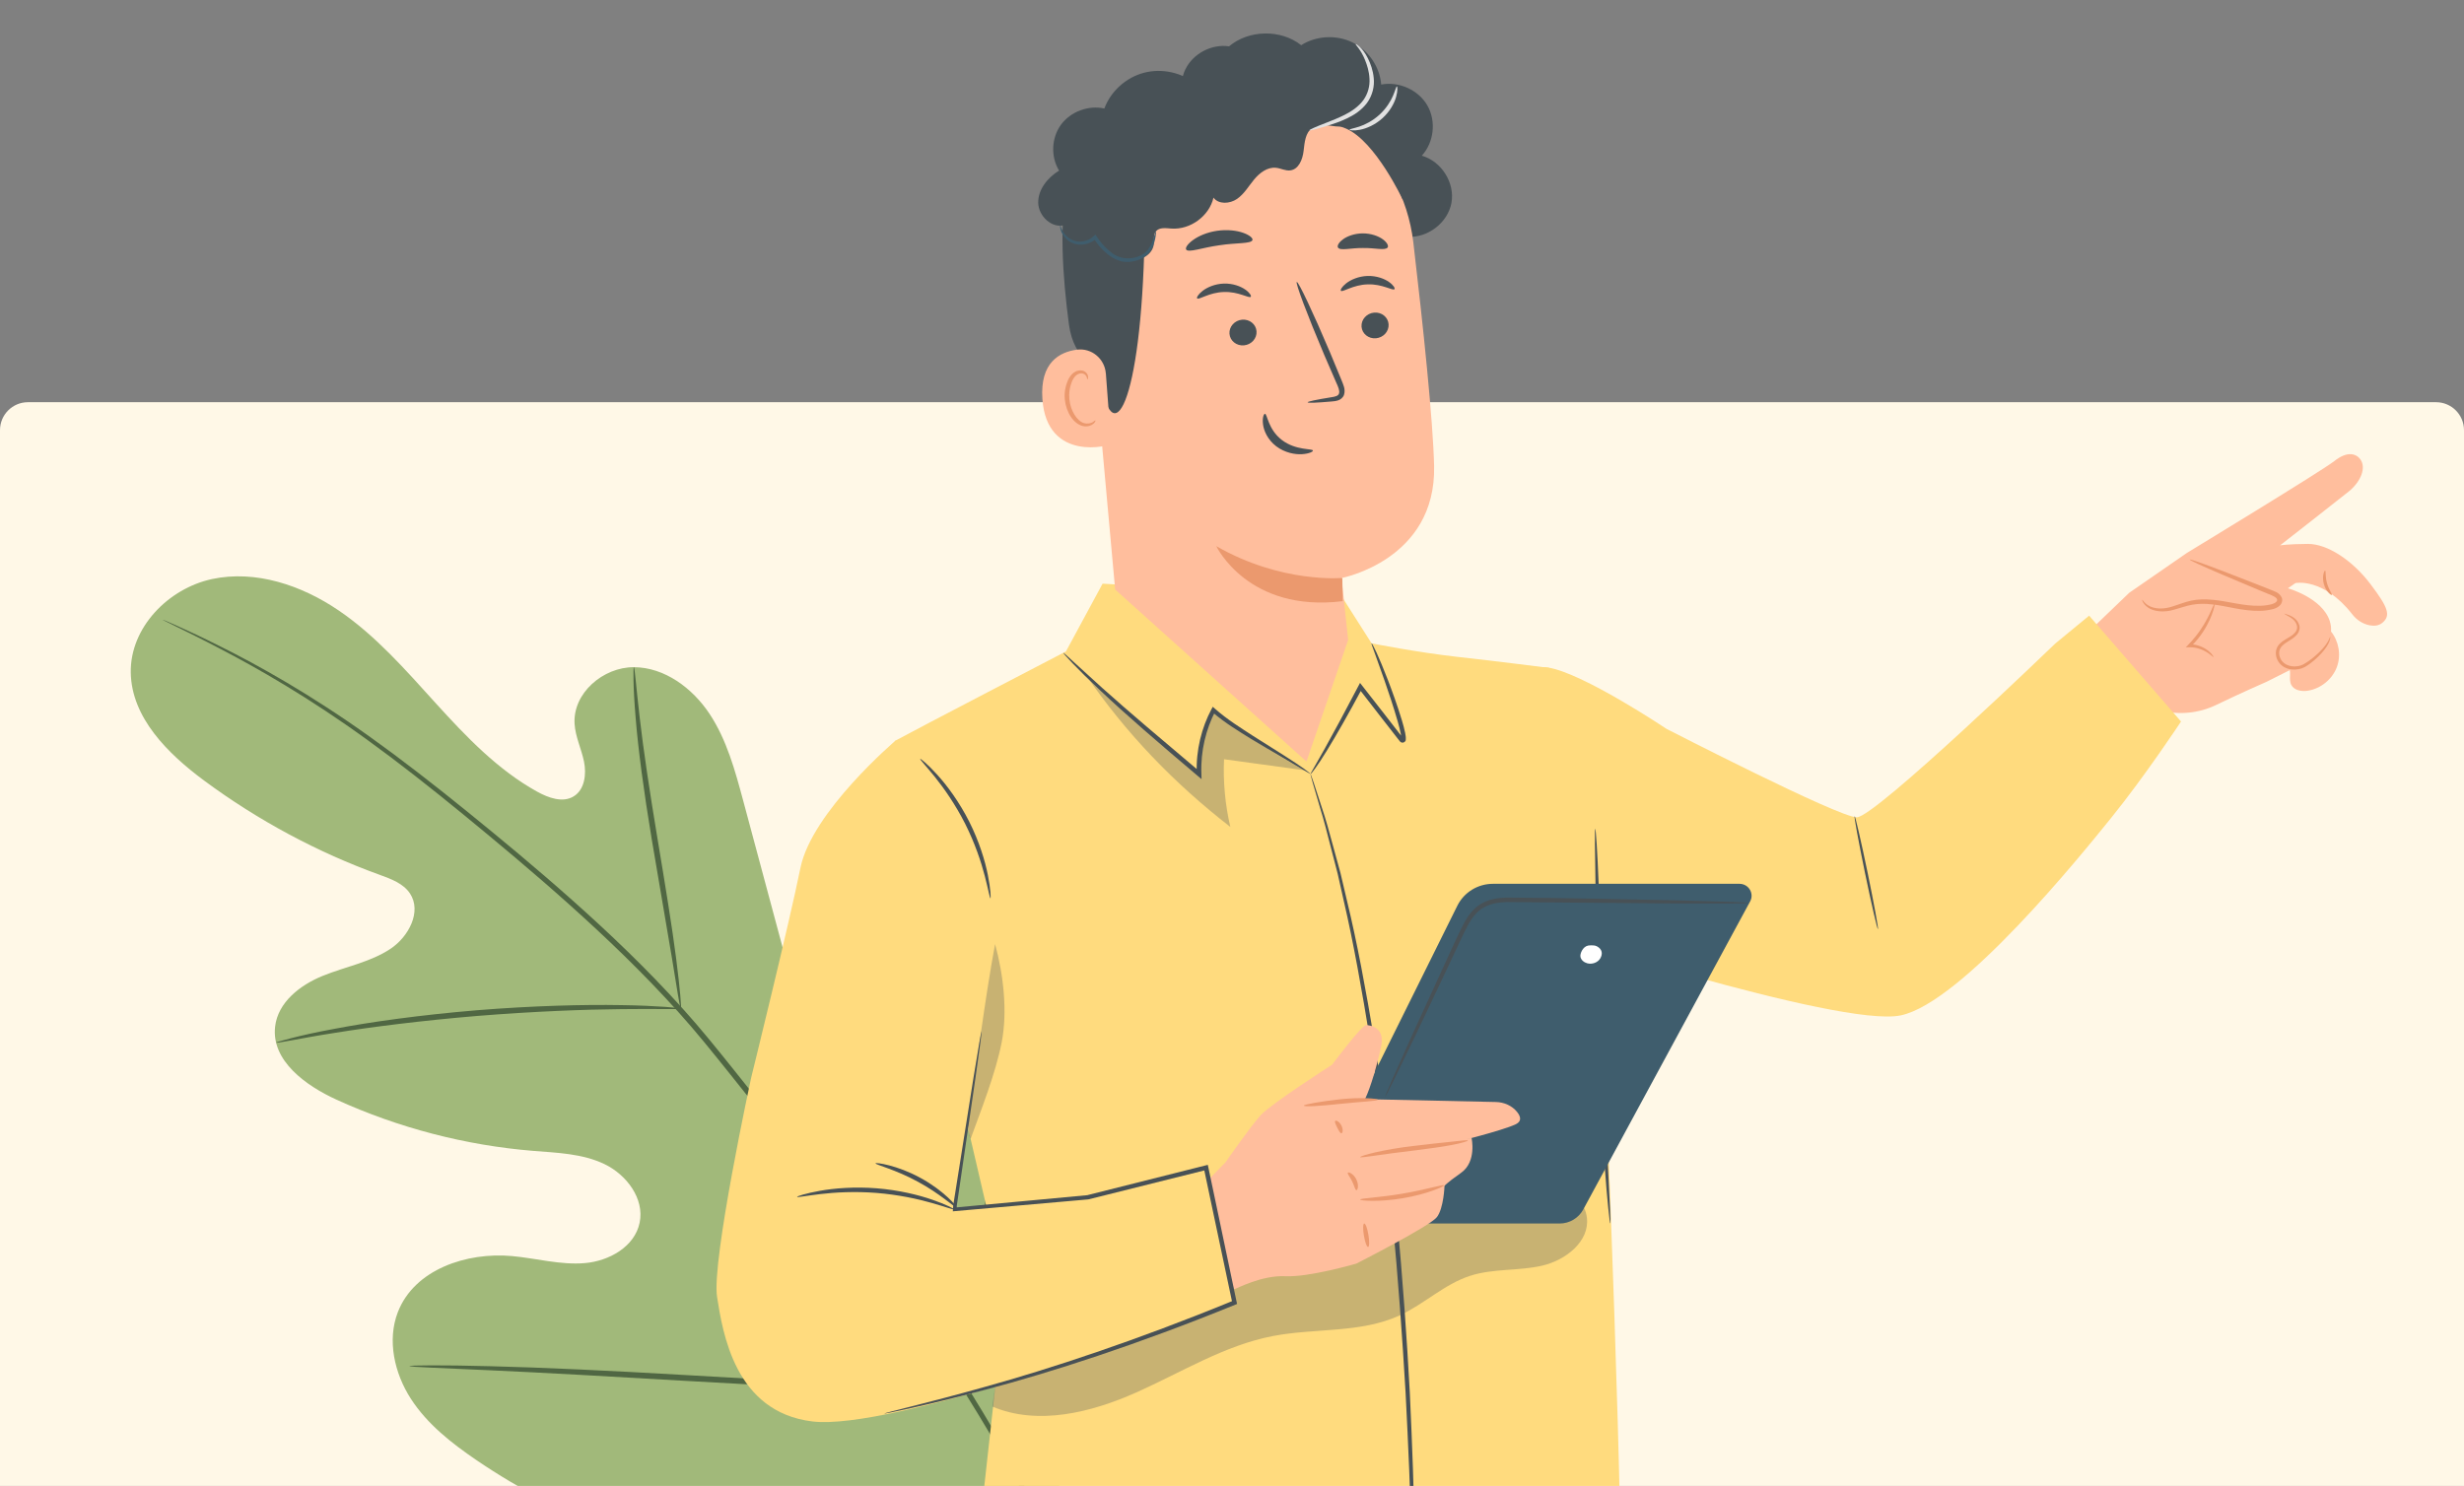 <svg width="441" height="266" viewBox="0 0 441 266" fill="none" xmlns="http://www.w3.org/2000/svg">
<rect x="0" y="0" width="441" height="266" fill="#808080" stroke="none"/>
<g clip-path="url(#clip0_2205_4194)">
<path d="M0 77C0 74.239 2.239 72 5 72H436C438.761 72 441 74.239 441 77V266H0V77Z" fill="#FFF8E7"/>
<path d="M188.04 267.822C210.405 240.851 206.799 203.217 196.816 171.238C195.152 165.906 194.176 160.062 190.316 156.03C186.455 152.011 179.582 150.428 175.38 154.025C171.897 157.008 171.436 162.14 170.257 166.614C168.686 172.55 165.425 178.02 160.945 182.158C157.998 184.88 154.055 187.138 150.162 186.2C144.806 184.909 142.498 178.652 141.054 173.278C138.369 163.269 135.683 153.272 132.997 143.263C131.553 137.902 130.062 132.422 126.996 127.793C123.93 123.163 118.939 119.459 113.455 119.434C107.959 119.408 102.469 124.084 102.84 129.622C102.993 131.927 104.063 134.076 104.526 136.342C104.988 138.608 104.635 141.355 102.687 142.549C100.725 143.769 98.155 142.832 96.131 141.711C89.105 137.823 83.433 131.883 78.018 125.914C72.603 119.945 67.247 113.786 60.606 109.272C53.965 104.757 45.738 101.99 37.94 103.659C30.141 105.34 23.275 112.325 23.404 120.396C23.533 128.48 30.059 134.942 36.535 139.733C46.143 146.844 56.77 152.557 67.976 156.611C69.989 157.346 72.18 158.139 73.38 159.946C75.524 163.203 73.124 167.681 69.918 169.827C66.29 172.252 61.84 173.038 57.793 174.676C53.747 176.314 49.732 179.404 49.237 183.79C48.546 189.876 54.714 194.346 60.253 196.865C71.355 201.916 83.293 205.023 95.404 206.017C99.745 206.369 104.235 206.496 108.18 208.386C112.126 210.276 115.372 214.566 114.482 218.872C113.605 223.179 109.008 225.745 104.664 226.112C100.321 226.479 96.016 225.255 91.665 224.852C83.538 224.105 74.166 227.227 71.203 234.893C69.257 239.928 70.59 245.824 73.53 250.385C76.471 254.945 80.831 258.355 85.296 261.396C100.905 271.995 119.085 278.984 137.802 280.202C156.52 281.419 172.787 278.674 188.054 267.784" fill="#A1B97A"/>
<path d="M195.045 291.642C190.35 279.178 183.392 264.851 174.133 249.893C164.902 234.91 153.408 219.325 140.847 203.44C137.69 199.487 134.57 195.574 131.499 191.715C128.415 187.868 125.367 184.061 122.155 180.517C115.758 173.405 109.062 167.051 102.511 161.217C95.961 155.383 89.543 150.081 83.496 145.179C77.435 140.276 71.703 135.823 66.307 131.974C55.529 124.252 46.127 119.049 39.515 115.756C36.215 114.097 33.617 112.889 31.838 112.099C30.979 111.731 30.323 111.436 29.818 111.21C29.363 111.012 29.123 110.926 29.109 110.938C29.109 110.951 29.322 111.075 29.776 111.298C30.267 111.536 30.922 111.87 31.754 112.276C33.505 113.129 36.075 114.387 39.347 116.109C45.891 119.515 55.212 124.791 65.898 132.562C71.255 136.435 76.947 140.912 82.969 145.839C88.989 150.778 95.38 156.092 101.892 161.925C108.404 167.757 115.063 174.109 121.423 181.181C124.609 184.711 127.632 188.492 130.716 192.339C133.787 196.198 136.907 200.111 140.064 204.064C152.626 219.936 164.109 235.47 173.356 250.376C182.631 265.257 189.631 279.496 194.393 291.886" fill="#506743"/>
<path d="M121.859 180.557C121.923 180.559 121.894 179.685 121.75 178.125C121.619 176.566 121.362 174.32 121.009 171.545C120.304 166.007 119.052 158.38 117.652 149.976C116.251 141.572 115.115 133.949 114.487 128.414C114.173 125.64 113.928 123.396 113.784 121.849C113.627 120.301 113.52 119.436 113.442 119.446C113.378 119.444 113.357 120.316 113.385 121.871C113.412 123.439 113.529 125.692 113.765 128.488C114.211 134.067 115.23 141.737 116.631 150.141C118.036 158.429 119.306 165.916 120.286 171.645C120.71 174.23 121.06 176.415 121.35 178.173C121.61 179.712 121.782 180.566 121.846 180.556L121.859 180.557Z" fill="#506743"/>
<path d="M49.406 186.647C49.429 186.713 50.437 186.56 52.249 186.221C54.06 185.894 56.675 185.394 59.931 184.894C66.434 183.842 75.457 182.697 85.47 181.861C95.495 181.052 104.59 180.706 111.182 180.646C114.472 180.597 117.142 180.626 118.991 180.635C120.84 180.657 121.856 180.62 121.859 180.556C121.862 180.479 120.838 180.374 118.994 180.237C117.15 180.113 114.484 179.968 111.172 179.927C104.562 179.806 95.433 180.035 85.382 180.843C75.344 181.678 66.29 182.937 59.805 184.183C56.558 184.773 53.952 185.376 52.162 185.832C50.371 186.3 49.396 186.583 49.406 186.647Z" fill="#506743"/>
<path d="M172.942 248.856C172.942 248.856 173.058 248.527 173.186 247.89C173.319 247.125 173.484 246.193 173.683 245.071C174.101 242.622 174.614 239.071 175.187 234.663C176.333 225.859 177.55 213.642 178.702 200.137C179.854 186.633 180.942 174.423 181.908 165.599C182.387 161.303 182.784 157.773 183.081 155.152C183.203 154.014 183.304 153.08 183.386 152.313C183.45 151.66 183.464 151.314 183.426 151.313C183.387 151.311 183.31 151.642 183.182 152.279C183.049 153.045 182.884 153.963 182.685 155.098C182.266 157.547 181.753 161.098 181.18 165.506C180.034 174.31 178.818 186.527 177.666 200.032C176.513 213.536 175.425 225.746 174.459 234.557C173.981 238.841 173.584 242.383 173.287 245.004C173.165 246.142 173.064 247.076 172.982 247.843C172.93 248.496 172.904 248.842 172.942 248.843L172.942 248.856Z" fill="#506743"/>
<path d="M73.261 244.543C73.261 244.543 73.604 244.621 74.27 244.673C75.052 244.704 76.013 244.768 77.18 244.827C79.859 244.946 83.462 245.114 87.86 245.302C96.874 245.711 109.331 246.41 123.081 247.212C136.844 248.015 149.305 248.599 158.326 248.816C162.843 248.931 166.488 248.986 169.019 248.97C170.189 248.953 171.14 248.939 171.924 248.931C172.593 248.907 172.94 248.882 172.942 248.843C172.943 248.805 172.598 248.766 171.932 248.713C171.15 248.682 170.189 248.619 169.023 248.559C166.343 248.44 162.74 248.285 158.342 248.084C149.329 247.676 136.872 246.976 123.122 246.174C109.372 245.371 96.91 244.787 87.876 244.57C83.36 244.455 79.714 244.401 77.183 244.416C76.014 244.434 75.063 244.435 74.279 244.455C73.61 244.48 73.262 244.504 73.261 244.543Z" fill="#506743"/>
<g clip-path="url(#clip1_2205_4194)">
<path d="M396.671 126.181C400.874 124.143 405.672 122.043 405.672 122.043L409.83 119.951C409.875 120.256 409.875 120.57 409.866 120.885C409.848 121.468 409.821 122.088 410.091 122.608C410.604 123.596 411.954 123.82 413.07 123.641C415.393 123.264 417.454 121.576 418.255 119.385C419.029 117.285 418.606 114.807 417.202 113.048C417.247 112.455 417.184 111.827 416.968 111.153C415.609 107.015 409.488 105.309 409.488 105.309L410.838 104.376C410.838 104.376 415.816 103.325 421.018 109.986C421.792 110.983 422.899 111.71 424.15 111.943C424.915 112.078 425.726 112.033 426.365 111.504C427.958 110.202 427.436 108.748 424.249 104.546C421.063 100.345 416.581 97.338 413.025 97.365C409.47 97.391 408.084 97.625 408.084 97.625C408.084 97.625 419.776 88.495 420.496 87.885C422.566 86.125 423.511 83.737 422.467 82.247C421.792 81.295 420.235 80.586 417.76 82.561C415.618 84.267 391.405 98.98 391.405 98.98L381.081 106.117L373.521 113.38L385.483 126.872L386.77 127.196C390.091 128.03 393.601 127.671 396.671 126.181Z" fill="#FFBE9D"/>
<path d="M383.403 107.375C384.051 108.847 385.942 109.368 387.544 109.17C389.146 108.964 390.64 108.227 392.224 107.904C396.968 106.953 401.927 109.816 406.617 108.631C407.274 108.47 408.03 108.066 408.003 107.393C407.985 106.773 407.31 106.414 406.734 106.181C401.783 104.179 396.842 102.168 391.891 100.166" fill="#FFBE9D"/>
<path d="M391.9 100.165C391.927 100.112 392.521 100.282 393.574 100.65C394.628 101.018 396.14 101.584 398.003 102.293C399.938 103.047 402.134 103.9 404.529 104.834C405.141 105.076 405.771 105.327 406.41 105.579C406.986 105.857 407.868 105.974 408.372 106.952C408.597 107.455 408.372 108.101 408.012 108.406C407.661 108.739 407.265 108.909 406.86 109.026C406.086 109.214 405.312 109.34 404.52 109.349C401.333 109.412 398.534 108.46 395.96 108.2C394.682 108.047 393.457 108.047 392.341 108.254C391.234 108.46 390.208 108.846 389.227 109.107C387.274 109.726 385.411 109.448 384.457 108.766C383.466 108.083 383.367 107.347 383.403 107.365C383.484 107.311 383.7 107.958 384.637 108.46C385.573 108.981 387.184 109.161 389.038 108.496C389.974 108.209 390.991 107.778 392.188 107.518C393.385 107.257 394.7 107.239 396.041 107.374C398.723 107.607 401.54 108.514 404.484 108.442C405.213 108.433 405.933 108.317 406.599 108.155C407.238 107.985 407.706 107.572 407.526 107.257C407.391 106.889 406.707 106.611 406.068 106.36C405.429 106.099 404.808 105.839 404.195 105.588C401.828 104.591 399.65 103.675 397.742 102.868C395.915 102.078 394.43 101.431 393.421 100.964C392.413 100.498 391.864 100.21 391.882 100.147L391.9 100.165Z" fill="#EB996E"/>
<path d="M408.786 109.87C408.786 109.87 409.074 110.049 409.587 110.328C410.073 110.597 410.892 111.073 411.108 112.024C411.216 112.482 411.045 112.985 410.622 113.389C410.226 113.802 409.641 114.107 409.029 114.475C408.435 114.834 407.705 115.337 407.435 116.19C407.174 117.025 407.39 117.967 407.94 118.667C408.498 119.395 409.371 119.763 410.19 119.843C411.018 119.915 411.81 119.781 412.494 119.412C413.763 118.676 414.69 117.788 415.428 117.007C416.157 116.208 416.643 115.472 416.868 114.906C417.093 114.34 417.084 113.99 417.057 113.99C417.003 113.99 416.94 114.305 416.661 114.807C416.382 115.31 415.869 115.983 415.131 116.719C414.384 117.438 413.421 118.281 412.242 118.937C411.126 119.511 409.326 119.475 408.417 118.317C407.976 117.752 407.805 116.989 408.003 116.36C408.192 115.732 408.759 115.292 409.335 114.933C409.911 114.565 410.532 114.224 410.991 113.721C411.468 113.245 411.702 112.518 411.522 111.935C411.18 110.768 410.217 110.346 409.695 110.121C409.128 109.897 408.804 109.834 408.795 109.87H408.786Z" fill="#EB996E"/>
<path d="M396.194 117.626C396.194 117.626 395.986 117.114 395.284 116.539C394.6 115.974 393.403 115.346 391.882 115.31L392.08 115.785C392.53 115.346 392.989 114.852 393.421 114.304C395.869 111.261 396.5 108.092 396.347 108.083C396.176 108.02 395.32 111.019 392.953 113.936C392.53 114.466 392.089 114.951 391.675 115.39L391.207 115.866H391.873C393.241 115.857 394.366 116.36 395.068 116.818C395.779 117.276 396.122 117.671 396.185 117.617L396.194 117.626Z" fill="#EB996E"/>
<path d="M416.149 102.149C416.005 102.086 415.537 103.19 415.915 104.546C416.284 105.91 417.265 106.62 417.346 106.494C417.472 106.377 416.797 105.578 416.482 104.393C416.14 103.217 416.311 102.194 416.149 102.149Z" fill="#EB996E"/>
<path d="M289.957 271.458C289.165 230.855 285.511 148.337 285.511 148.337L277.266 119.565C277.266 119.565 268.112 118.389 260.956 117.599C253.792 116.809 245.484 115.166 245.484 115.166L240.272 106.979L197.338 104.483L190.776 116.62C190.776 116.62 163.891 130.589 160.308 132.555C156.726 134.521 180.065 230.792 180.065 230.792L175.565 271.467H289.957V271.458Z" fill="#FFDB7E"/>
<path d="M252.604 274.995C252.442 267.679 252.064 258.98 251.569 249.321C251.002 239.67 250.255 229.059 249.193 217.955C248.076 206.85 246.753 196.293 245.295 186.732C243.747 177.189 242.208 168.607 240.552 161.479C240.156 159.693 239.769 157.996 239.409 156.389C238.995 154.8 238.608 153.292 238.239 151.883C237.518 149.064 236.906 146.64 236.285 144.692C235.727 142.771 235.286 141.263 234.962 140.168C234.827 139.683 234.728 139.297 234.638 138.983C234.566 138.713 234.539 138.579 234.557 138.57C234.575 138.561 234.629 138.695 234.719 138.956C234.827 139.261 234.953 139.647 235.124 140.114C235.484 141.2 235.97 142.699 236.591 144.602C237.257 146.541 237.923 148.956 238.68 151.775C239.067 153.185 239.472 154.684 239.913 156.273C240.291 157.88 240.696 159.576 241.11 161.363C242.838 168.482 244.449 177.064 246.033 186.624C247.536 196.194 248.887 206.76 250.003 217.883C251.074 229.005 251.794 239.625 252.325 249.294C252.775 258.962 253.09 267.679 253.18 274.995" fill="#485156"/>
<path d="M274.449 166.121C274.449 166.121 329.228 184.039 340.173 181.768C351.127 179.497 372.378 153.185 377.788 146.488C383.935 138.893 390.353 129.162 390.353 129.162L373.908 110.211L367.833 115.211C367.833 115.211 335.609 146.308 332.324 146.308C329.039 146.308 298.265 130.472 298.265 130.472C298.265 130.472 283.269 120.427 277.032 119.493C270.794 118.56 268.418 129.171 268.418 129.171L274.44 166.112L274.449 166.121Z" fill="#FFDB7E"/>
<path d="M285.511 148.337C285.565 148.337 285.655 149.324 285.772 151.111C285.889 152.897 286.015 155.483 286.141 158.688C286.402 165.088 286.618 173.931 286.879 183.689C287.131 193.456 287.464 202.29 287.779 208.672C287.932 211.769 288.067 214.319 288.157 216.24C288.247 218.026 288.265 219.023 288.211 219.023C288.157 219.023 288.022 218.044 287.842 216.267C287.653 214.489 287.428 211.904 287.203 208.708C286.735 202.316 286.312 193.474 286.06 183.707C285.799 173.94 285.673 165.097 285.565 158.697C285.52 155.599 285.484 153.041 285.457 151.12C285.439 149.333 285.457 148.337 285.52 148.337H285.511Z" fill="#485156"/>
<g opacity="0.3">
<path d="M284.017 217.955C283.702 215.414 281.659 213.332 279.3 212.272C276.942 211.213 274.296 210.998 271.713 210.872C238.193 209.256 204.215 220.917 178.914 242.714L177.6 251.79C185.763 255.237 195.241 252.876 203.342 249.276C211.443 245.676 219.139 240.829 227.851 239.159C235.403 237.714 243.549 238.683 250.516 235.469C254.917 233.44 258.526 229.858 263.144 228.377C267.266 227.049 271.767 227.542 275.988 226.573C280.21 225.612 284.548 222.219 284.017 217.964V217.955Z" fill="#485156"/>
</g>
<path d="M160.318 132.546C160.318 132.546 145.304 145.294 143.261 155.357C141.227 165.421 134.44 192.927 134.44 192.927C134.44 192.927 127.321 225.801 128.338 232.175C129.355 238.548 131.497 252.777 145.403 254.456C159.31 256.135 207.698 238.548 207.698 238.548L220.93 233.18L215.844 209.023L193.117 214.723L170.867 216.483L173.873 196.401L178.806 183.501C178.806 183.501 178.527 169.433 173.099 157.691C167.672 145.949 160.3 132.528 160.3 132.528L160.318 132.546Z" fill="#FFDB7E"/>
<path d="M243.27 197.532L260.831 162.135C262.028 159.729 264.494 158.212 267.203 158.212H311.326C312.964 158.212 314.008 159.936 313.234 161.363L283.369 216.509C282.532 218.054 280.903 219.023 279.13 219.023H233.369L243.27 197.532Z" fill="#3F5D6D"/>
<path d="M312.946 161.623C312.946 161.623 312.64 161.677 312.063 161.695C311.397 161.704 310.56 161.722 309.534 161.74C307.221 161.74 304.08 161.74 300.245 161.74C292.298 161.668 281.524 161.579 269.615 161.48C268.157 161.543 266.717 161.767 265.538 162.458C264.35 163.123 263.504 164.245 262.829 165.421C261.551 167.836 260.47 170.358 259.354 172.665C257.167 177.289 255.178 181.463 253.504 185.009C251.848 188.429 250.489 191.239 249.489 193.304C249.03 194.21 248.661 194.947 248.364 195.539C248.094 196.051 247.941 196.311 247.923 196.293C247.896 196.284 247.995 195.997 248.22 195.467C248.481 194.857 248.805 194.094 249.21 193.169C250.146 191.077 251.425 188.241 252.982 184.767C254.62 181.203 256.546 177.001 258.67 172.351C259.777 170.017 260.804 167.566 262.136 165.035C262.838 163.796 263.765 162.539 265.133 161.758C266.492 160.968 268.067 160.735 269.588 160.672C281.605 160.753 292.406 161.004 300.263 161.175C304.098 161.282 307.239 161.372 309.552 161.435C310.569 161.48 311.406 161.516 312.082 161.543C312.658 161.579 312.964 161.605 312.964 161.641L312.946 161.623Z" fill="#485156"/>
<path d="M285.755 169.37C286.826 169.918 286.862 170.789 286.412 171.561C285.962 172.324 284.936 172.674 284.081 172.441C283.504 172.288 282.973 171.857 282.865 171.283C282.757 170.708 283.288 169.46 284.216 169.272C284.216 169.272 285.224 169.11 285.755 169.379V169.37Z" fill="white"/>
<path d="M216.294 211.167L219.336 208.07C219.336 208.07 223.801 201.643 225.628 199.632C227.455 197.621 238.418 190.592 238.418 190.592C238.418 190.592 243.702 183.509 244.512 183.509C245.322 183.509 247.896 183.967 247.203 187.252C246.537 190.421 245.322 194.685 244.305 196.759L267.725 197.271C269.201 197.307 270.632 197.926 271.541 199.075C272.153 199.847 272.405 200.7 271.316 201.239C268.877 202.442 258.931 204.856 258.931 204.856L263.378 203.725C263.378 203.725 264.332 207.927 261.523 209.929C258.724 211.912 258.535 212.289 258.535 212.289C258.535 212.289 258.4 216.266 257.176 217.873C255.961 219.48 242.766 226.195 242.766 226.195C242.766 226.195 234.332 228.664 230.065 228.457C225.799 228.26 221.415 230.648 220.929 230.773C220.452 230.899 216.294 211.158 216.294 211.158V211.167Z" fill="#FFBE9D"/>
<path d="M246.573 196.866C246.573 197.1 243.611 197.216 239.993 197.593C236.375 197.988 233.377 198.168 233.359 197.917C233.35 197.719 236.249 197.181 239.912 196.777C243.584 196.391 246.582 196.642 246.573 196.866Z" fill="#EB996E"/>
<path d="M243.45 207.146C243.378 206.894 247.653 205.745 253.018 205.135C255.7 204.803 258.121 204.56 259.867 204.372C261.622 204.183 262.694 204.04 262.721 204.156C262.748 204.264 261.694 204.614 259.948 204.946C258.202 205.287 255.781 205.62 253.108 205.952C247.752 206.562 243.486 207.334 243.432 207.146H243.45Z" fill="#EB996E"/>
<path d="M243.449 214.731C243.449 214.489 246.861 214.39 250.983 213.681C255.115 212.99 258.364 211.966 258.445 212.191C258.526 212.388 255.34 213.78 251.118 214.489C246.906 215.216 243.431 214.947 243.44 214.74L243.449 214.731Z" fill="#EB996E"/>
<path d="M244.863 223.224C244.638 223.26 244.296 222.353 244.107 221.186C243.909 220.028 243.936 219.058 244.161 219.023C244.386 218.987 244.728 219.893 244.917 221.06C245.115 222.218 245.088 223.188 244.863 223.224Z" fill="#EB996E"/>
<path d="M242.765 213.053C242.531 213.035 242.405 212.281 242.009 211.491C241.631 210.683 241.1 210.126 241.235 209.928C241.343 209.731 242.252 210.108 242.756 211.131C243.261 212.155 242.991 213.097 242.774 213.053H242.765Z" fill="#EB996E"/>
<path d="M240.092 202.872C239.858 202.899 239.624 202.414 239.336 201.858C239.066 201.301 238.814 200.825 238.976 200.655C239.12 200.484 239.732 200.789 240.083 201.49C240.434 202.19 240.317 202.845 240.101 202.863L240.092 202.872Z" fill="#EB996E"/>
<path d="M234.566 138.561C234.566 138.561 234.08 138.309 233.225 137.798C232.252 137.223 231.019 136.487 229.534 135.607C227.95 134.673 226.024 133.56 223.864 132.241C221.721 130.894 219.273 129.458 216.915 127.411L217.518 127.303C215.871 130.472 214.863 134.395 215.025 138.498V138.552L215.052 139.476L214.341 138.875C207.455 133.067 201.28 127.725 196.987 123.667C194.836 121.648 193.135 119.969 192.001 118.775C190.857 117.581 190.263 116.89 190.299 116.854C190.344 116.809 191.019 117.428 192.226 118.551C193.549 119.753 195.286 121.342 197.383 123.246C201.767 127.187 207.995 132.438 214.881 138.255L214.197 138.587V138.534C214.017 134.278 215.088 130.221 216.825 126.953L217.059 126.522L217.437 126.854C219.669 128.829 222.108 130.32 224.206 131.693C226.303 133.022 228.175 134.198 229.777 135.212C231.334 136.2 232.549 137.008 233.36 137.591C234.179 138.175 234.584 138.534 234.557 138.561H234.566Z" fill="#485156"/>
<path d="M245.484 115.158C245.529 115.14 245.871 115.732 246.384 116.854C246.897 117.976 247.59 119.619 248.382 121.675C249.165 123.731 250.074 126.191 250.92 128.991C251.136 129.692 251.325 130.419 251.488 131.182C251.551 131.577 251.65 131.945 251.596 132.483C251.551 132.78 251.19 133.004 250.911 132.932C250.776 132.914 250.605 132.807 250.56 132.726L250.47 132.609L250.101 132.142C249.12 130.886 248.112 129.593 247.077 128.264C245.718 126.505 244.395 124.808 243.162 123.21L243.837 123.156C241.389 127.735 239.165 131.64 237.482 134.369C236.645 135.733 235.934 136.802 235.421 137.511C234.908 138.229 234.602 138.588 234.566 138.561C234.521 138.534 234.764 138.121 235.196 137.367C235.7 136.478 236.321 135.392 237.041 134.117C238.598 131.334 240.722 127.384 243.126 122.797L243.414 122.25L243.801 122.743C245.034 124.323 246.348 126.011 247.716 127.753C248.742 129.081 249.741 130.374 250.713 131.622L251.073 132.089L251.163 132.205L251.019 132.349C251.019 132.349 251.019 132.349 251.019 132.358L250.803 132.304C250.821 132.071 250.767 131.676 250.704 131.325C250.56 130.598 250.371 129.889 250.173 129.198C249.381 126.424 248.526 123.946 247.815 121.873C247.122 119.933 246.537 118.291 246.069 116.971C245.646 115.822 245.412 115.185 245.466 115.158H245.484Z" fill="#485156"/>
<path d="M142.659 214.246C142.632 214.157 144.162 213.627 146.736 213.169C149.301 212.711 152.929 212.406 156.916 212.72C160.903 213.043 164.432 213.914 166.898 214.776C169.364 215.629 170.786 216.392 170.75 216.482C170.696 216.607 169.202 216.033 166.727 215.333C164.252 214.623 160.768 213.86 156.862 213.546C152.947 213.241 149.391 213.447 146.835 213.753C144.279 214.058 142.704 214.381 142.677 214.255L142.659 214.246Z" fill="#485156"/>
<path d="M156.699 208.25C156.717 208.053 160.569 208.573 164.701 210.836C168.85 213.071 171.352 216.007 171.19 216.132C171.01 216.312 168.319 213.717 164.296 211.554C160.299 209.354 156.636 208.493 156.699 208.25Z" fill="#485156"/>
<path d="M175.691 184.541C175.691 184.541 175.691 184.739 175.655 185.107C175.601 185.529 175.538 186.068 175.448 186.75C175.241 188.258 174.944 190.359 174.575 193.034C173.774 198.537 172.631 206.347 171.236 215.881V215.854C171.227 216.051 171.209 216.285 171.2 216.509L170.849 216.168C177.923 215.504 185.979 214.758 194.692 213.942H194.629C201.209 212.29 208.346 210.494 215.754 208.627L216.168 208.519L216.258 208.941C216.663 210.853 217.095 212.891 217.527 214.956C218.841 221.213 220.119 227.3 221.335 233.099L221.407 233.422L221.101 233.548C203.63 240.684 187.914 245.73 176.546 248.728C170.867 250.254 166.294 251.34 163.153 252.041C161.623 252.373 160.417 252.633 159.535 252.822C159.157 252.893 158.85 252.956 158.598 253.001C158.382 253.037 158.274 253.055 158.274 253.037C158.274 253.028 158.373 252.992 158.58 252.929C158.832 252.857 159.129 252.777 159.508 252.678C160.381 252.453 161.578 252.157 163.099 251.771C166.222 250.981 170.777 249.814 176.42 248.225C187.734 245.092 203.378 239.966 220.803 232.802L220.56 233.251C219.336 227.461 218.049 221.366 216.726 215.118C216.294 213.053 215.862 211.015 215.457 209.103L215.961 209.417C208.553 211.266 201.416 213.053 194.827 214.696H194.8L194.773 214.705C186.051 215.468 177.995 216.177 170.921 216.805L170.534 216.841L170.561 216.464C170.579 216.231 170.597 216.006 170.606 215.809V215.791V215.782C172.118 206.266 173.36 198.465 174.224 192.971C174.665 190.305 175.016 188.213 175.268 186.714C175.394 186.041 175.484 185.502 175.565 185.08C175.637 184.712 175.682 184.523 175.7 184.523L175.691 184.541Z" fill="#485156"/>
<path d="M177.285 160.824C177.15 160.842 176.898 159.271 176.25 156.793C175.611 154.315 174.495 150.958 172.748 147.475C170.984 143.992 168.941 141.092 167.33 139.09C165.719 137.088 164.603 135.948 164.693 135.849C164.756 135.777 166.025 136.783 167.771 138.713C169.517 140.634 171.686 143.552 173.477 147.098C175.26 150.653 176.313 154.118 176.808 156.658C177.312 159.199 177.357 160.806 177.267 160.815L177.285 160.824Z" fill="#485156"/>
<g opacity="0.3">
<path d="M178.095 169.002C176.178 179.326 174.801 190.978 173.145 201.347C173.541 201.831 173.325 203.375 173.721 203.86C175.647 198.555 178.185 192.154 179.274 186.615C180.363 181.076 179.589 174.442 178.095 169.002Z" fill="#485156"/>
</g>
<g opacity="0.3">
<path d="M219.067 135.912C223.837 136.567 228.598 137.214 233.369 137.869C227.689 134.664 222.172 131.325 217.194 127.123C215.412 131.289 214.413 132.806 214.71 138.812C207.779 133.057 201.218 126.486 194.287 120.723C201.452 131.208 210.129 140.221 220.201 148.031C219.274 144.063 218.895 139.97 219.076 135.903L219.067 135.912Z" fill="#485156"/>
</g>
<path d="M212.154 12.423C213.513 9.595 216.843 7.835 219.976 8.293C223.531 5.304 229.238 5.214 232.883 8.087C235.583 6.372 239.193 6.184 242.064 7.593C244.935 9.002 246.96 11.974 247.203 15.134C250.39 14.523 253.891 16.112 255.484 18.913C257.077 21.714 256.645 25.502 254.467 27.872C257.995 28.869 260.426 32.738 259.778 36.311C259.13 39.884 255.484 42.667 251.83 42.379L213.855 21.014C211.515 18.904 210.795 15.232 212.154 12.405V12.423Z" fill="#485156"/>
<path d="M256.672 83.413C256.483 75.271 254.728 58.529 252.955 43.393C251.046 27.127 236.834 15.034 220.281 15.6L218.634 15.654C200.938 17.288 192.46 33.07 194.602 50.521L199.588 105.533L233.828 136.325L241.289 114.564L240.101 103.477C240.101 103.477 257.059 100.272 256.672 83.404V83.413Z" fill="#FFBE9D"/>
<path d="M240.246 103.459C240.246 103.459 229.382 104.482 217.689 97.768C217.689 97.768 223.369 109.716 240.318 107.615L240.246 103.468V103.459Z" fill="#EB996E"/>
<path d="M248.527 58.044C248.617 59.309 247.609 60.432 246.268 60.557C244.935 60.674 243.774 59.74 243.684 58.475C243.594 57.209 244.602 56.078 245.944 55.961C247.285 55.844 248.437 56.778 248.527 58.044Z" fill="#485156"/>
<path d="M249.58 51.769C249.292 52.092 247.401 50.809 244.782 50.907C242.163 50.97 240.291 52.37 239.994 52.056C239.85 51.922 240.138 51.347 240.948 50.71C241.749 50.081 243.135 49.453 244.764 49.399C246.393 49.354 247.788 49.902 248.598 50.476C249.427 51.06 249.715 51.616 249.571 51.76L249.58 51.769Z" fill="#485156"/>
<path d="M224.89 59.318C224.98 60.584 223.972 61.706 222.631 61.823C221.299 61.94 220.138 61.006 220.048 59.74C219.958 58.474 220.975 57.343 222.307 57.227C223.648 57.11 224.8 58.044 224.89 59.309V59.318Z" fill="#485156"/>
<path d="M223.855 53.133C223.567 53.456 221.668 52.173 219.057 52.272C216.438 52.334 214.566 53.726 214.269 53.421C214.125 53.286 214.413 52.711 215.232 52.074C216.033 51.446 217.419 50.817 219.048 50.763C220.678 50.718 222.073 51.266 222.883 51.841C223.711 52.424 223.999 52.981 223.855 53.124V53.133Z" fill="#485156"/>
<path d="M234.035 72.021C234.017 71.877 235.637 71.536 238.265 71.114C238.931 71.024 239.562 70.871 239.661 70.414C239.805 69.929 239.499 69.229 239.148 68.466C238.463 66.886 237.743 65.234 236.996 63.501C233.999 56.427 231.803 50.592 232.091 50.475C232.379 50.359 235.043 55.996 238.04 63.079C238.76 64.821 239.454 66.491 240.111 68.08C240.39 68.825 240.858 69.66 240.552 70.665C240.39 71.168 239.913 71.545 239.49 71.67C239.066 71.814 238.688 71.832 238.355 71.868C235.709 72.101 234.062 72.173 234.044 72.021H234.035Z" fill="#485156"/>
<path d="M226.393 74.076C226.816 74.041 226.924 76.85 229.426 78.763C231.929 80.684 234.944 80.262 234.98 80.657C235.025 80.836 234.323 81.222 233.045 81.303C231.794 81.393 229.948 81.052 228.409 79.885C226.879 78.709 226.186 77.102 226.051 75.953C225.898 74.777 226.195 74.076 226.393 74.085V74.076Z" fill="#485156"/>
<path d="M224.17 42.962C223.936 43.672 221.308 43.429 218.248 43.905C215.178 44.318 212.73 45.288 212.298 44.677C212.109 44.381 212.514 43.708 213.495 42.989C214.467 42.271 216.024 41.571 217.861 41.311C219.697 41.05 221.398 41.275 222.532 41.688C223.675 42.101 224.26 42.63 224.161 42.971L224.17 42.962Z" fill="#485156"/>
<path d="M248.355 44.3C247.914 44.901 246.087 44.354 243.918 44.399C241.749 44.372 239.921 44.928 239.48 44.336C239.282 44.04 239.552 43.447 240.335 42.864C241.11 42.28 242.415 41.786 243.909 41.777C245.403 41.777 246.708 42.262 247.491 42.837C248.274 43.411 248.553 44.013 248.355 44.309V44.3Z" fill="#485156"/>
<path d="M251.047 35.718C251.047 35.718 246.178 25.313 240.948 23.033C234.611 20.268 232.172 27.117 226.178 25.681C220.183 24.245 214.135 21.587 208.23 26.336C201.767 31.534 204.999 34.91 204.855 42.405C204.261 72.784 198.959 81.555 196.862 67.326C196.637 65.764 192.199 64.678 191.317 58.089C190.174 49.542 189.472 39.147 191.191 32.997C192.64 27.818 195.476 24.173 200.633 20.079C208.788 13.625 220.273 13.095 228.104 13.607C235.935 14.118 251.299 22.476 251.056 35.726L251.047 35.718Z" fill="#485156"/>
<path d="M197.915 66.832C197.717 64.238 195.376 62.254 192.766 62.595C189.598 63.008 186.123 64.911 186.564 71.401C187.338 82.91 198.869 79.768 198.869 79.436C198.869 79.212 198.293 71.653 197.924 66.832H197.915Z" fill="#FFBE9D"/>
<path d="M196.042 75.27C195.988 75.235 195.844 75.423 195.52 75.603C195.196 75.773 194.629 75.917 194.008 75.737C192.748 75.369 191.587 73.511 191.389 71.437C191.29 70.396 191.443 69.382 191.767 68.529C192.064 67.667 192.577 67.038 193.189 66.886C193.792 66.706 194.26 67.038 194.422 67.353C194.602 67.667 194.539 67.9 194.602 67.918C194.638 67.945 194.836 67.712 194.71 67.236C194.647 67.011 194.494 66.751 194.206 66.545C193.909 66.338 193.495 66.249 193.063 66.329C192.172 66.446 191.416 67.317 191.064 68.25C190.668 69.193 190.461 70.333 190.578 71.509C190.812 73.825 192.154 75.917 193.873 76.285C194.71 76.438 195.376 76.15 195.709 75.854C196.051 75.549 196.096 75.279 196.051 75.261L196.042 75.27Z" fill="#EB996E"/>
<path d="M197.356 44.498C198.904 45.467 200.542 46.464 202.37 46.58C204.197 46.697 206.249 45.593 206.492 43.788C206.6 42.98 206.375 42.056 206.879 41.418C207.491 40.655 208.67 40.844 209.651 40.916C213.054 41.158 216.438 38.662 217.185 35.377C218.094 36.625 220.11 36.499 221.388 35.619C222.667 34.739 223.459 33.348 224.44 32.154C225.421 30.96 226.825 29.874 228.373 30.035C229.237 30.125 230.065 30.61 230.929 30.502C232.45 30.314 233.144 28.518 233.315 27.01C233.495 25.502 233.612 23.742 234.881 22.881C236.051 22.082 237.626 22.468 239.039 22.62C240.452 22.773 242.261 22.387 242.576 21.013C242.738 20.295 242.405 19.55 241.982 18.94C240.065 16.175 236.069 15.062 232.973 16.417C231.694 12.647 227.995 9.81 223.99 9.532C219.984 9.253 215.907 11.551 214.116 15.106C211.577 12.979 207.968 12.18 204.746 13.024C201.532 13.867 198.796 16.336 197.653 19.424C194.791 18.787 191.605 19.981 189.885 22.333C188.175 24.685 188.031 28.06 189.552 30.538C187.5 31.795 185.781 33.913 185.817 36.301C185.862 38.689 188.292 40.987 190.596 40.278C189.723 42.163 190.578 44.659 192.433 45.638C194.287 46.616 196.852 45.916 197.95 44.138" fill="#485156"/>
<path d="M189.75 40.288C189.75 40.288 189.57 41.267 190.552 42.478C191.038 43.053 191.857 43.646 192.937 43.771C193.99 43.906 195.268 43.61 196.222 42.703L195.727 42.649C196.339 43.619 197.131 44.606 198.157 45.441C198.814 45.971 199.534 46.419 200.326 46.671C201.101 46.949 201.974 46.94 202.676 46.806C204.143 46.59 205.412 45.764 205.97 44.786C206.555 43.825 206.726 42.945 206.825 42.353C206.924 41.76 206.924 41.428 206.879 41.419C206.825 41.41 206.744 41.733 206.564 42.299C206.384 42.856 206.15 43.69 205.565 44.525C204.521 46.213 200.948 47.182 198.571 44.929C197.626 44.148 196.852 43.224 196.258 42.308L196.042 41.976L195.763 42.254C194.989 43.017 193.9 43.322 192.982 43.233C192.055 43.161 191.317 42.694 190.831 42.209C189.858 41.195 189.831 40.252 189.732 40.288H189.75Z" fill="#3F5D6D"/>
<path d="M242.63 7.898C242.684 7.79 243.89 8.535 244.826 10.447C245.294 11.39 245.744 12.584 245.87 14.002C246.023 15.412 245.654 17.073 244.664 18.428C243.656 19.775 242.288 20.627 241.028 21.22C239.759 21.812 238.58 22.198 237.59 22.513C235.6 23.105 234.376 23.437 234.331 23.338C234.286 23.231 235.465 22.701 237.392 21.965C238.346 21.588 239.498 21.148 240.686 20.547C241.874 19.945 243.107 19.128 243.989 17.952C244.853 16.758 245.195 15.349 245.105 14.065C245.042 12.772 244.673 11.623 244.295 10.699C243.53 8.822 242.558 7.988 242.63 7.907V7.898Z" fill="#E1E1E1"/>
<path d="M250.02 15.475C250.11 15.475 250.191 16.202 249.876 17.333C249.57 18.446 248.787 19.928 247.455 21.14C246.122 22.351 244.574 23.007 243.422 23.222C242.261 23.447 241.541 23.312 241.541 23.222C241.541 23.088 242.234 23.007 243.269 22.666C244.304 22.325 245.663 21.651 246.888 20.538C248.103 19.425 248.895 18.132 249.318 17.136C249.75 16.139 249.885 15.457 250.011 15.475H250.02Z" fill="#E1E1E1"/>
<path d="M336.114 166.345C335.988 166.372 334.953 161.857 333.792 156.264C332.64 150.671 331.803 146.12 331.929 146.093C332.055 146.066 333.09 150.581 334.251 156.174C335.403 161.767 336.24 166.318 336.114 166.345Z" fill="#485156"/>
</g>
</g>
<defs>
<clipPath id="clip0_2205_4194">
<rect width="441" height="266" fill="white"/>
</clipPath>
<clipPath id="clip1_2205_4194">
<rect width="299" height="269" fill="white" transform="translate(128.238 5.995)"/>
</clipPath>
</defs>
</svg>
